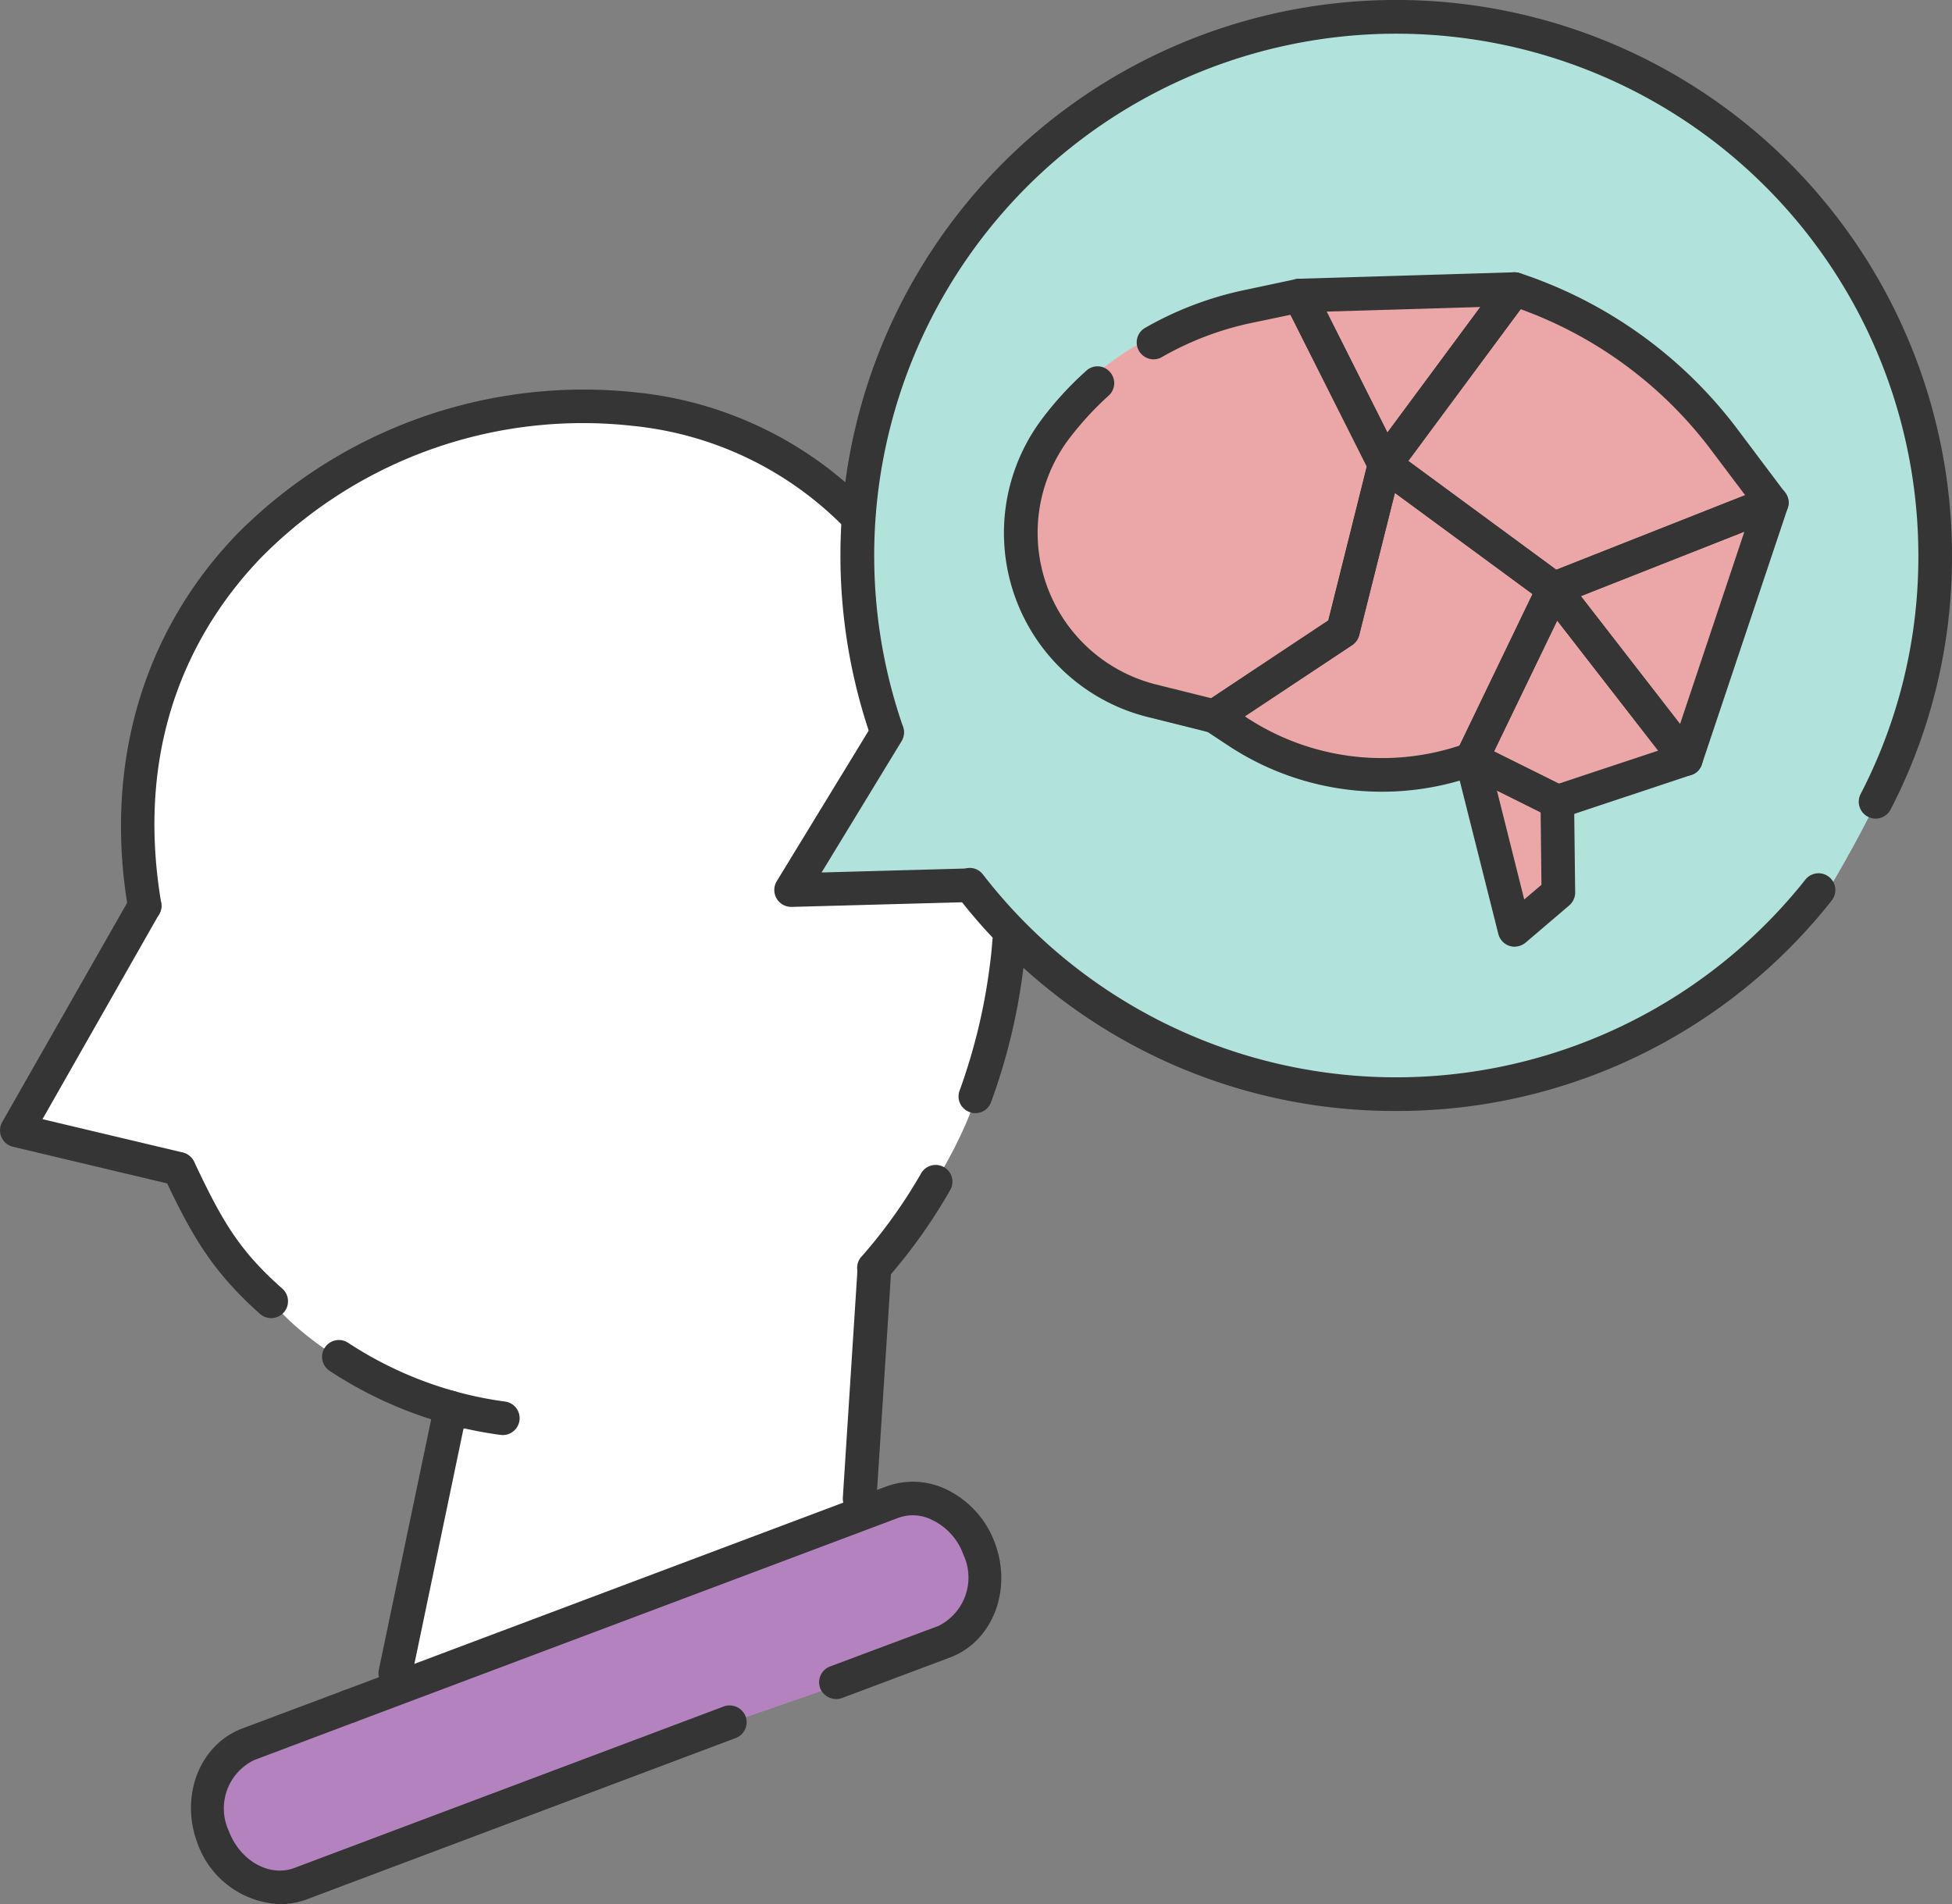 <svg xmlns="http://www.w3.org/2000/svg" width="127.021" height="123.932" viewBox="0 0 127.021 123.932">
  <rect x="0" y="0" width="127.021" height="123.932" fill="#808080" stroke="none"/>
  <g id="グループ_51009" data-name="グループ 51009" transform="translate(-46.5 -44.199)">
    <g id="塗り" transform="translate(47.89 45.706)">
      <g id="グループ_51009-2" data-name="グループ 51009" transform="translate(0 24.908)">
        <path id="パス_94385" data-name="パス 94385" d="M61.868,55.93s-6.8,6.76-7.189,13.6a67.853,67.853,0,0,0,0,10.227l-8.02,14.088,10.262,3.038s4.212,6.488,5.989,8.607,5.149,4.728,10.551,6.585,1.156,1.751,1.156,1.751l-3.625,15.437,1.077.438,18.825-6.462,10.8-4.054.692-16.129s5.21-6.243,6.628-11.663a84.32,84.32,0,0,0,1.935-9.36l-2.933-4.212-11.269.972,5.639-10.315L101.06,54.433a24.806,24.806,0,0,0-17.538-7.215C72.165,47.052,61.868,55.93,61.868,55.93Z" transform="translate(-46.659 -47.216)" fill="#fff"/>
      </g>
      <g id="グループ_51010" data-name="グループ 51010" transform="translate(12.127 96.07)">
        <path id="パス_94386" data-name="パス 94386" d="M53.77,70.132s-4.562,1.777-5.026,2.811a23.5,23.5,0,0,0-.7,4.737l2.53,2.294,2.4.6,9.973-3.546,17.372-6.541L95.4,65.255s3.24-2.11,3.2-3.2a39.3,39.3,0,0,0-.963-4.649l-3.248-2.066-5.2,1.471L68.06,65.351Z" transform="translate(-48.044 -55.343)" fill="#b382bf"/>
      </g>
      <g id="グループ_51011" data-name="グループ 51011" transform="translate(50.084)">
        <path id="パス_94387" data-name="パス 94387" d="M58.018,90.541l-5.639,10.315h12s3.835,5.814,8.423,7.661,8.266,6.217,15.945,5.438,13.5-.779,16.409-1.944,14.1-10.192,14.1-10.192,5.429-8.668,6.383-13.7,1.261-18.685-2.39-24.552-10.814-14.929-17.407-17.354-19.079-2.233-24.491-.683S65.478,55.814,65.478,55.814l-6.628,11.1L56.7,77.949Z" transform="translate(-52.379 -44.371)" fill="#b1e3dc"/>
      </g>
      <g id="グループ_51012" data-name="グループ 51012" transform="translate(65.644 17.21)">
        <path id="パス_94388" data-name="パス 94388" d="M57.107,53.284s3.686-4.658,11.943-6.015a83.21,83.21,0,0,1,16.5-.832l9.78,5.508,7.092,7.749L97.192,76.68l-7.767,3.126-.578,5.744-2.714,2.39-2.986-9.877a49.9,49.9,0,0,1-5.963,0c-1.637-.219-9.885-3.327-9.885-3.327L60.5,72.871l-6.348-6.926V57.854Z" transform="translate(-54.156 -46.337)" fill="#eba7a7"/>
      </g>
    </g>
    <g id="線画" transform="translate(46.5 44.199)">
      <g id="グループ_51035" data-name="グループ 51035">
        <g id="グループ_51013" data-name="グループ 51013" transform="translate(12.427 109.966)">
          <path id="パス_94389" data-name="パス 94389" d="M53.729,70.724a5.951,5.951,0,0,1-5.394-3.984c-1.147-3.073.158-6.409,2.925-7.451l6.585-2.469a1.121,1.121,0,0,1,1.41.639,1.1,1.1,0,0,1-.648,1.41l-6.576,2.478a3.493,3.493,0,0,0-1.646,4.623c.727,1.926,2.636,3.021,4.282,2.39L82.6,57.853a1.118,1.118,0,0,1,1.41.648,1.106,1.106,0,0,1-.639,1.41L55.437,70.418A5.02,5.02,0,0,1,53.729,70.724Z" transform="translate(-47.919 -56.758)" fill="#353535"/>
        </g>
        <g id="グループ_51014" data-name="グループ 51014" transform="translate(21.635 96.438)">
          <path id="パス_94390" data-name="パス 94390" d="M50.073,70.922a1.093,1.093,0,0,1-.385-2.119l35.3-13.274a5.023,5.023,0,0,1,3.879.158A6.255,6.255,0,0,1,92.075,59.2c1.147,3.065-.149,6.409-2.916,7.451l-7.04,2.644a1.122,1.122,0,0,1-1.41-.639,1.1,1.1,0,0,1,.639-1.418L88.4,64.6a3.516,3.516,0,0,0,1.629-4.632,3.984,3.984,0,0,0-2.058-2.277,2.764,2.764,0,0,0-2.215-.114l-35.3,13.274A1.143,1.143,0,0,1,50.073,70.922Z" transform="translate(-48.971 -55.213)" fill="#353535"/>
        </g>
        <g id="グループ_51015" data-name="グループ 51015" transform="translate(54.843 81.448)">
          <path id="パス_94391" data-name="パス 94391" d="M53.86,70.68h-.07a1.094,1.094,0,0,1-1.024-1.156l.963-14.99A1.1,1.1,0,0,1,54.823,53.5h.07a1.108,1.108,0,0,1,1.024,1.165l-.963,14.99A1.1,1.1,0,0,1,53.86,70.68Z" transform="translate(-52.764 -53.501)" fill="#353535"/>
        </g>
        <g id="グループ_51016" data-name="グループ 51016" transform="translate(24.632 90.849)">
          <path id="パス_94392" data-name="パス 94392" d="M50.4,73.719a.994.994,0,0,1-.219-.026,1.09,1.09,0,0,1-.849-1.287l3.546-16.969a1.1,1.1,0,0,1,1.287-.841,1.09,1.09,0,0,1,.849,1.287L51.473,72.852A1.079,1.079,0,0,1,50.4,73.719Z" transform="translate(-49.313 -54.575)" fill="#353535"/>
        </g>
        <g id="グループ_51027" data-name="グループ 51027" transform="translate(50.386)">
          <g id="グループ_51017" data-name="グループ 51017" transform="translate(11.622 56.488)">
            <path id="パス_94393" data-name="パス 94393" d="M82.432,66.469A35.9,35.9,0,0,1,53.809,52.416a1.09,1.09,0,0,1,.2-1.532,1.076,1.076,0,0,1,1.532.2,33.987,33.987,0,0,0,53.517.324,1.093,1.093,0,1,1,1.707,1.366A35.969,35.969,0,0,1,82.432,66.469Z" transform="translate(-53.582 -50.65)" fill="#353535"/>
          </g>
          <g id="グループ_51018" data-name="グループ 51018" transform="translate(4.31)">
            <path id="パス_94394" data-name="パス 94394" d="M120.1,97.479a1.135,1.135,0,0,1-.5-.123,1.1,1.1,0,0,1-.473-1.48,33.544,33.544,0,0,0,3.756-15.516A33.973,33.973,0,1,0,56.819,91.516a1.1,1.1,0,0,1-2.075.718,36.166,36.166,0,1,1,70.328-11.873,35.755,35.755,0,0,1-3.993,16.523A1.119,1.119,0,0,1,120.1,97.479Z" transform="translate(-52.747 -44.199)" fill="#353535"/>
          </g>
          <g id="グループ_51019" data-name="グループ 51019" transform="translate(0 46.576)">
            <path id="パス_94395" data-name="パス 94395" d="M53.352,61.966a1.1,1.1,0,0,1-.937-1.672l6.252-10.245a1.068,1.068,0,0,1,1.506-.359,1.084,1.084,0,0,1,.359,1.5l-5.2,8.537,9.255-.254h.026a1.095,1.095,0,0,1,.026,2.189l-11.251.306Z" transform="translate(-52.255 -49.518)" fill="#353535"/>
          </g>
          <g id="グループ_51020" data-name="グループ 51020" transform="translate(14.942 18.141)">
            <path id="パス_94396" data-name="パス 94396" d="M67.654,75.85a.9.9,0,0,1-.263-.035L63.328,74.8a12.349,12.349,0,0,1-6.882-19.412,21.647,21.647,0,0,1,2.872-3.126,1.07,1.07,0,0,1,1.541.079,1.085,1.085,0,0,1-.088,1.541A20.825,20.825,0,0,0,58.189,56.7a10.178,10.178,0,0,0,5.674,15.98l3.59.893,7.618-5.061,2.5-10.026L72.61,48.618l-2.557.534a19.979,19.979,0,0,0-5.884,2.259,1.1,1.1,0,0,1-1.094-1.9,22.15,22.15,0,0,1,6.523-2.5l3.38-.718a1.082,1.082,0,0,1,1.2.569l5.534,11a1.055,1.055,0,0,1,.088.762L77.084,69.449a1.118,1.118,0,0,1-.447.657l-8.371,5.56A1.1,1.1,0,0,1,67.654,75.85Z" transform="translate(-53.961 -46.271)" fill="#353535"/>
          </g>
          <g id="グループ_51021" data-name="グループ 51021" transform="translate(33.093 17.722)">
            <path id="パス_94397" data-name="パス 94397" d="M62.661,59.83h-.1a1.085,1.085,0,0,1-.876-.6L56.155,48.237a1.087,1.087,0,0,1,.035-1.059,1.061,1.061,0,0,1,.9-.534l13.983-.42h.035a1.069,1.069,0,0,1,.963.6,1.053,1.053,0,0,1-.088,1.147l-8.45,11.418A1.087,1.087,0,0,1,62.661,59.83ZM58.878,48.78l3.958,7.88,6.05-8.178Z" transform="translate(-56.034 -46.223)" fill="#353535"/>
          </g>
          <g id="グループ_51022" data-name="グループ 51022" transform="translate(38.622 17.724)">
            <path id="パス_94398" data-name="パス 94398" d="M68.77,67.919a1.035,1.035,0,0,1-.648-.219L57.115,59.609a1.083,1.083,0,0,1-.236-1.524l8.45-11.418a1.111,1.111,0,0,1,1.226-.394,29.166,29.166,0,0,1,14.2,10.209l3.065,4.08a1.066,1.066,0,0,1,.184.954,1.1,1.1,0,0,1-.648.718l-14.185,5.6A1.1,1.1,0,0,1,68.77,67.919ZM59.3,58.5l9.632,7.084L81.221,60.73,79.014,57.8h0a27.012,27.012,0,0,0-12.4-9.176Z" transform="translate(-56.666 -46.223)" fill="#353535"/>
          </g>
          <g id="グループ_51023" data-name="グループ 51023" transform="translate(49.633 31.622)">
            <path id="パス_94399" data-name="パス 94399" d="M67.615,66.684a1.05,1.05,0,0,1-.858-.429L58.149,55.179a1.1,1.1,0,0,1,.464-1.69l14.185-5.6a1.074,1.074,0,0,1,1.156.219,1.091,1.091,0,0,1,.28,1.147L68.648,65.94a1.067,1.067,0,0,1-.849.727Zm-6.838-11.7,6.453,8.327,4.185-12.521Z" transform="translate(-57.923 -47.81)" fill="#353535"/>
          </g>
          <g id="グループ_51024" data-name="グループ 51024" transform="translate(44.284 37.205)">
            <path id="パス_94400" data-name="パス 94400" d="M63.981,64.523a1.216,1.216,0,0,1-.49-.114l-5.569-2.776a1.1,1.1,0,0,1-.5-1.462l5.341-11.085a1.072,1.072,0,0,1,.876-.6.926.926,0,0,1,.972.412l8.607,11.085a1.037,1.037,0,0,1,.175.981,1.049,1.049,0,0,1-.7.718l-8.371,2.784A.907.907,0,0,1,63.981,64.523Zm-4.124-4.369,4.212,2.093L70.54,60.1l-6.567-8.467Z" transform="translate(-57.312 -48.448)" fill="#353535"/>
          </g>
          <g id="グループ_51025" data-name="グループ 51025" transform="translate(27.54 29.135)">
            <path id="パス_94401" data-name="パス 94401" d="M67.4,69.92a18.11,18.11,0,0,1-9.938-2.96L55.9,65.928a1.1,1.1,0,0,1-.5-.911,1.115,1.115,0,0,1,.49-.919l8.02-5.324L66.52,48.363a1.065,1.065,0,0,1,.692-.762,1.037,1.037,0,0,1,1.016.14l11.006,8.091a1.1,1.1,0,0,1,.333,1.357L74.225,68.274a1.043,1.043,0,0,1-.613.543A18.023,18.023,0,0,1,67.4,69.92Zm-8.922-4.912.175.123a16.05,16.05,0,0,0,13.8,1.786L77.2,57.058l-8.957-6.585-2.32,9.238a1.118,1.118,0,0,1-.447.657Zm6.383-5.56h0Z" transform="translate(-55.4 -47.526)" fill="#353535"/>
          </g>
          <g id="グループ_51026" data-name="グループ 51026" transform="translate(44.287 48.302)">
            <path id="パス_94402" data-name="パス 94402" d="M61.2,63.03a1.058,1.058,0,0,1-.333-.053,1.1,1.1,0,0,1-.727-.779L57.342,51.086a1.117,1.117,0,0,1,.377-1.121,1.058,1.058,0,0,1,1.173-.131L64.47,52.61a1.131,1.131,0,0,1,.6.981l.07,5.9a1.11,1.11,0,0,1-.385.849L61.9,62.776A1.19,1.19,0,0,1,61.2,63.03ZM60.048,52.864l1.777,7.092L62.946,59l-.053-4.719Z" transform="translate(-57.313 -49.715)" fill="#353535"/>
          </g>
        </g>
        <g id="グループ_51028" data-name="グループ 51028" transform="translate(28.259 90.506)">
          <path id="パス_94403" data-name="パス 94403" d="M54.188,57.43l-.14-.009a26.143,26.143,0,0,1-3.52-.718,1.1,1.1,0,0,1-.762-1.348,1.042,1.042,0,0,1,1.348-.762,24.164,24.164,0,0,0,3.222.657,1.089,1.089,0,0,1,.937,1.226A1.1,1.1,0,0,1,54.188,57.43Z" transform="translate(-49.728 -54.535)" fill="#353535"/>
        </g>
        <g id="グループ_51029" data-name="グループ 51029" transform="translate(55.778 75.845)">
          <path id="パス_94404" data-name="パス 94404" d="M53.969,60.636a1.114,1.114,0,0,1-.727-.28,1.086,1.086,0,0,1-.1-1.541,33.021,33.021,0,0,0,3.87-5.4,1.093,1.093,0,1,1,1.891,1.094,35.546,35.546,0,0,1-4.115,5.761A1.138,1.138,0,0,1,53.969,60.636Z" transform="translate(-52.87 -52.861)" fill="#353535"/>
        </g>
        <g id="グループ_51030" data-name="グループ 51030" transform="translate(62.374 60.145)">
          <path id="パス_94405" data-name="パス 94405" d="M54.72,63.37a.928.928,0,0,1-.377-.07,1.076,1.076,0,0,1-.648-1.4,37.6,37.6,0,0,0,1.935-7.915c.088-.63.158-1.278.2-1.909a1.214,1.214,0,0,1,1.182-1.007,1.1,1.1,0,0,1,1.007,1.182c-.061.665-.131,1.34-.219,2.014a39.158,39.158,0,0,1-2.058,8.388A1.081,1.081,0,0,1,54.72,63.37Z" transform="translate(-53.624 -51.068)" fill="#353535"/>
        </g>
        <g id="グループ_51031" data-name="グループ 51031" transform="translate(7.875 25.325)">
          <path id="パス_94406" data-name="パス 94406" d="M48.935,81.815a1.09,1.09,0,0,1-1.077-.911c-1.576-9.343.937-17.994,7.092-24.377a31.752,31.752,0,0,1,26.067-9.211A24.675,24.675,0,0,1,96.1,54.628a1.093,1.093,0,0,1-1.559,1.532,22.409,22.409,0,0,0-13.808-6.672,29.4,29.4,0,0,0-24.21,8.563c-3.993,4.15-8.371,11.418-6.506,22.494a1.087,1.087,0,0,1-.893,1.252Z" transform="translate(-47.4 -47.091)" fill="#353535"/>
        </g>
        <g id="グループ_51032" data-name="グループ 51032" transform="translate(10.546 74.995)">
          <path id="パス_94407" data-name="パス 94407" d="M54.8,63.56a1.114,1.114,0,0,1-.727-.28c-3.24-2.881-4.527-5.306-6.261-8.957a1.1,1.1,0,0,1,.517-1.462,1.118,1.118,0,0,1,1.462.517c1.8,3.809,2.889,5.744,5.744,8.266a1.1,1.1,0,0,1,.088,1.55A1.124,1.124,0,0,1,54.8,63.56Z" transform="translate(-47.705 -52.764)" fill="#353535"/>
        </g>
        <g id="グループ_51033" data-name="グループ 51033" transform="translate(20.954 87.213)">
          <path id="パス_94408" data-name="パス 94408" d="M57.287,59.663A.86.86,0,0,1,57,59.62a26.85,26.85,0,0,1-7.609-3.45,1.094,1.094,0,0,1,1.2-1.83,24.6,24.6,0,0,0,7,3.17,1.1,1.1,0,0,1-.3,2.154Z" transform="translate(-48.893 -54.159)" fill="#353535"/>
        </g>
        <g id="グループ_51034" data-name="グループ 51034" transform="translate(0 57.852)">
          <path id="パス_94409" data-name="パス 94409" d="M58.152,70.129A1.185,1.185,0,0,1,57.9,70.1L47.339,67.59a1.1,1.1,0,0,1-.7-1.6l8.327-14.614a1.053,1.053,0,0,1,1.489-.412,1.081,1.081,0,0,1,.4,1.488L49.265,65.795l9.141,2.171a1.1,1.1,0,0,1-.254,2.163Z" transform="translate(-46.5 -50.806)" fill="#353535"/>
        </g>
      </g>
    </g>
  </g>
</svg>
